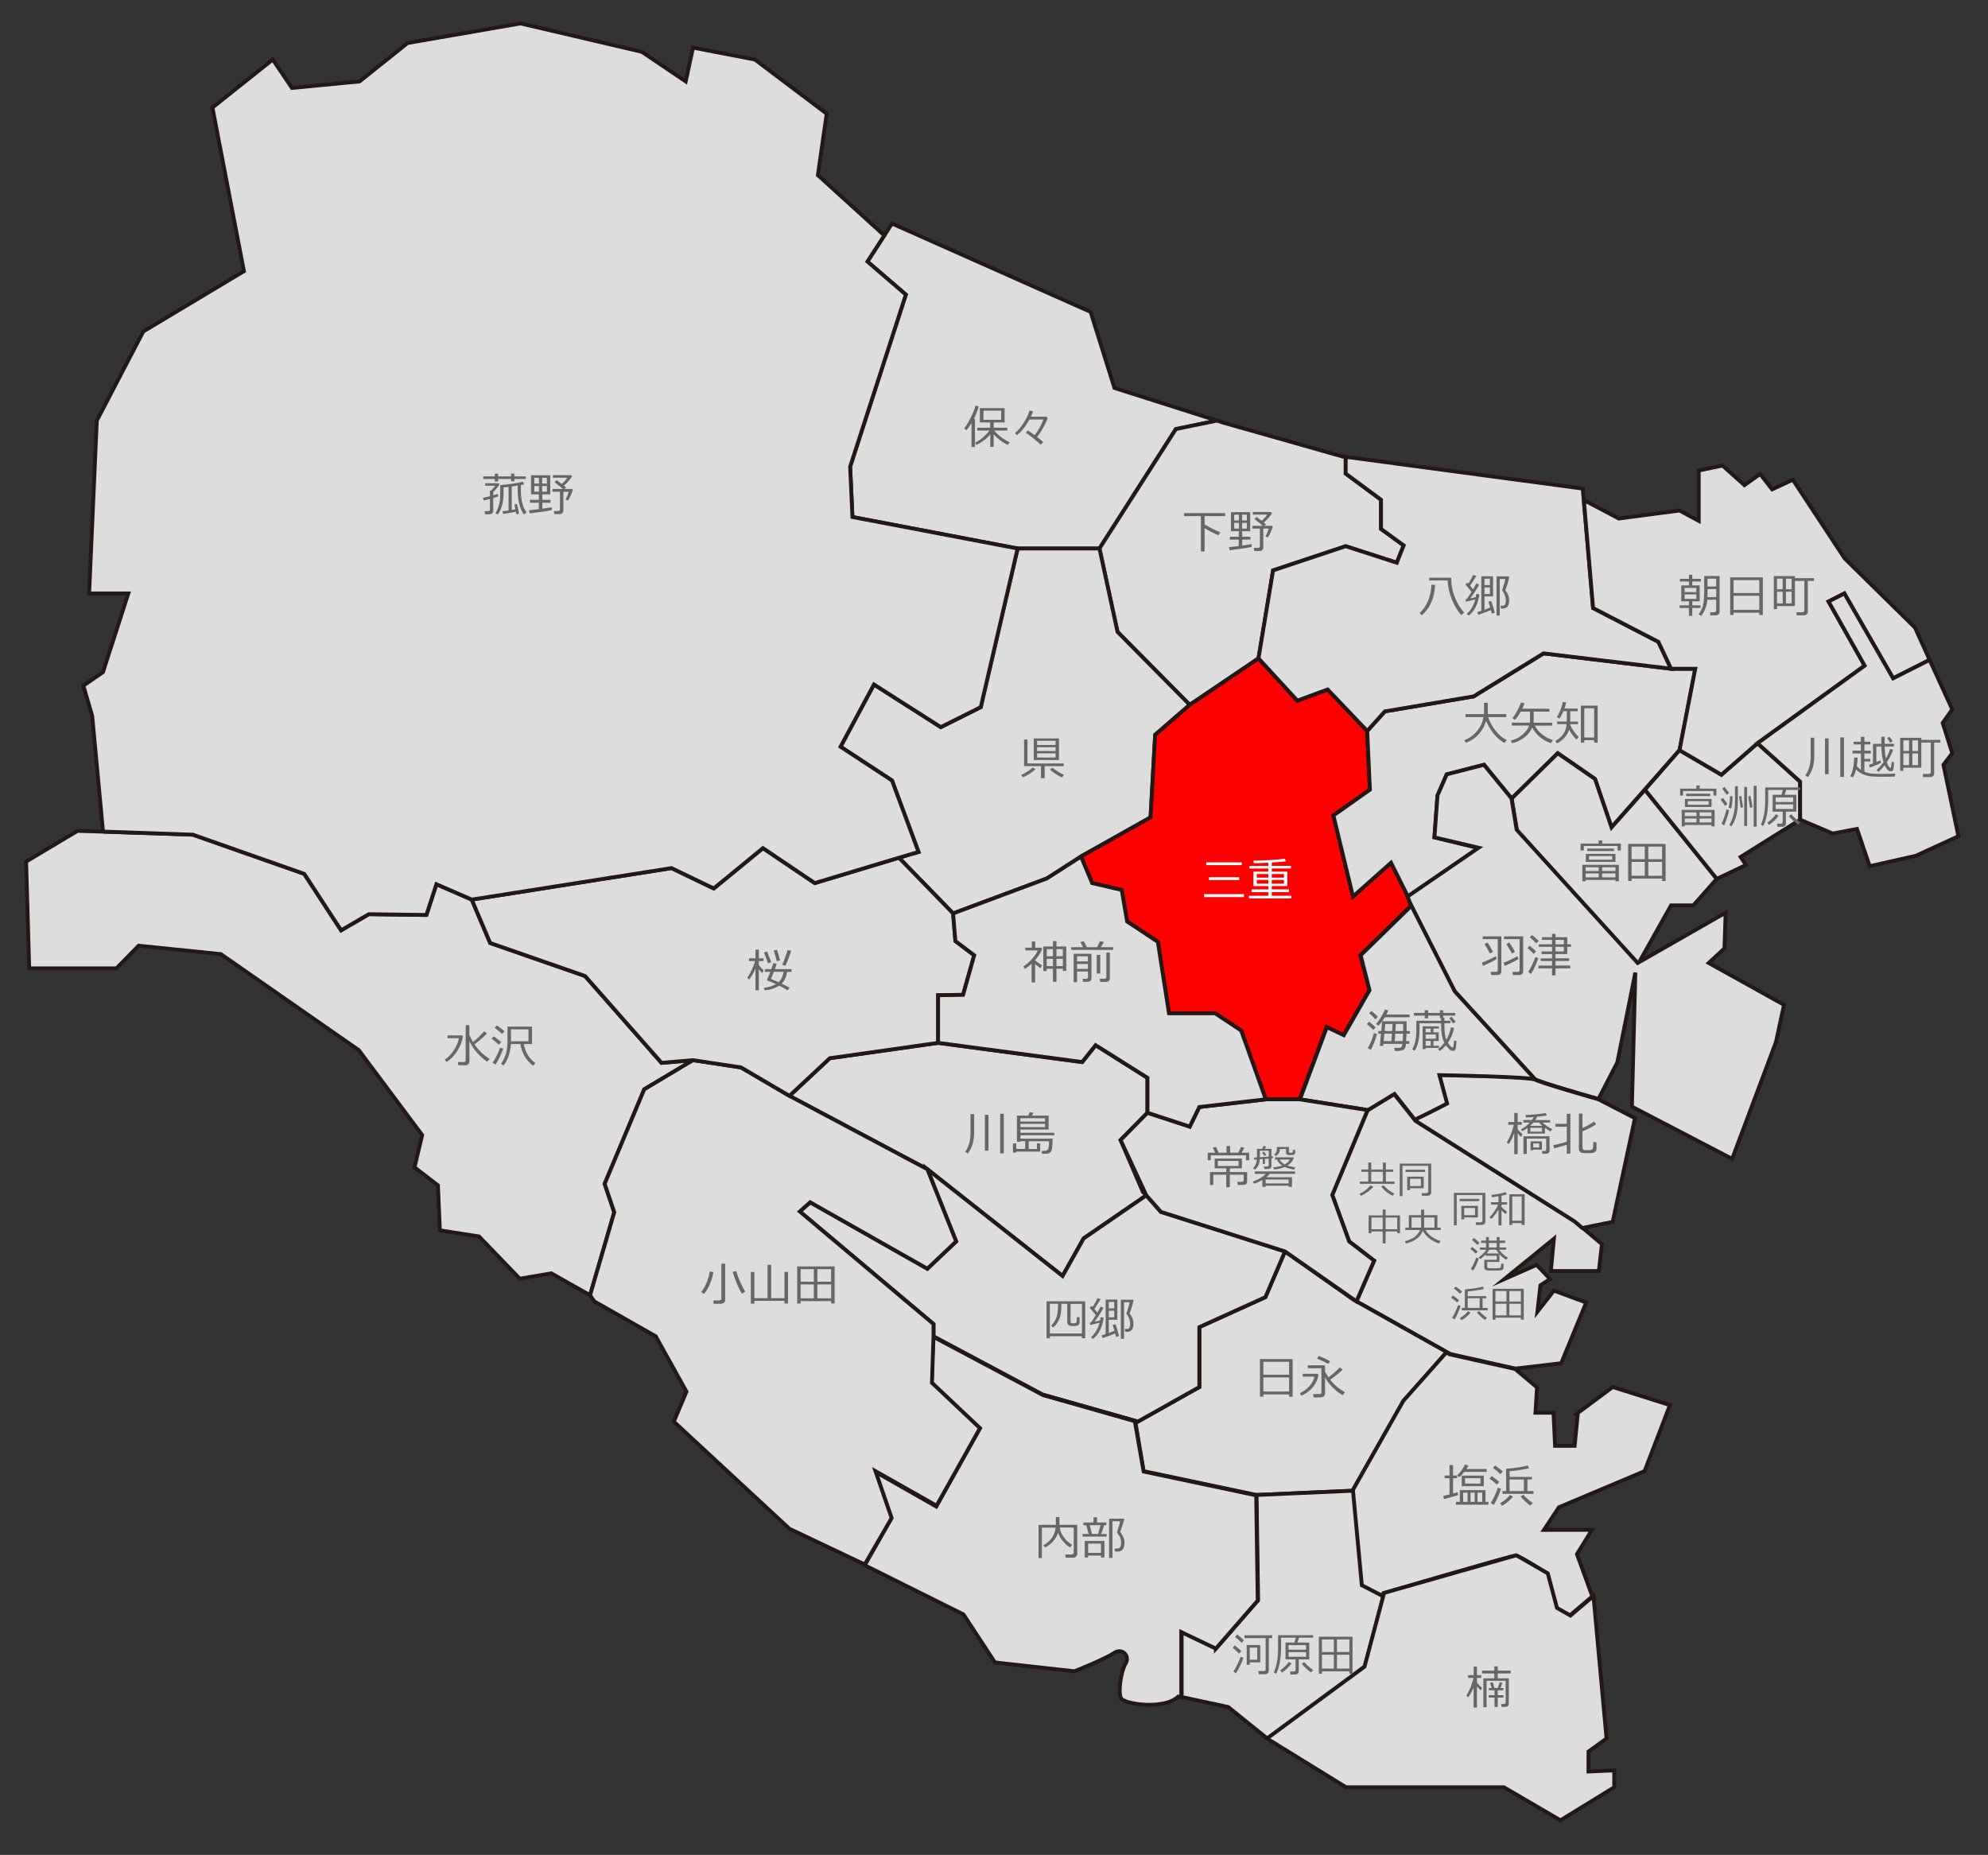 <?xml version="1.0" encoding="UTF-8"?>
<svg id="_レイヤー_1" xmlns="http://www.w3.org/2000/svg" viewBox="0 0 517.5 482.9">
  <rect x="0" y="0" width="517.5" height="482.9" fill="#333333" stroke="none"/>
  <polygon points="306.1 111.7 316.8 109.5 290.1 101 283.9 81.2 232.2 58.2 225.8 68.1 235.8 76.7 221.3 121.5 221.9 134.6 264.9 142.8 286.2 142.8 306.1 111.7" style="fill: #ddd; stroke: #231815; stroke-miterlimit: 10;"/>
  <polygon points="309.7 183.5 327.6 171.4 331.4 148.5 350.3 142.2 363.6 146.5 365.4 142 359.5 137.7 359.5 130.1 350.3 123.3 350.3 118.9 349.3 118.8 318.3 110 316.8 109.5 306.1 111.7 286.2 142.8 290.9 164.5 309.7 183.5" style="fill: #ddd; stroke: #231815; stroke-miterlimit: 10;"/>
  <polygon points="272.5 228.7 281.7 222.8 299.5 212.8 300.7 191.3 309.7 183.5 290.9 164.5 286.2 142.8 264.9 142.8 255.3 184.1 244.9 189.3 227.5 178.2 218.8 194.4 232.2 203.2 239.1 221.8 234 223.3 248.1 237.8 272.5 228.7" style="fill: #ddd; stroke: #231815; stroke-miterlimit: 10;"/>
  <polygon points="292 231.7 293.4 239.9 301.4 245.2 304.3 263.8 316.3 263.8 323.1 268.3 329.5 286.2 338.3 286.2 345.3 267.5 349.7 269.5 356.5 257.8 354.1 248.7 367.3 235.8 366.5 233.4 362.1 224.6 352.2 233.4 347.1 212.3 356.6 205.6 355.9 190.3 345.6 179.5 337.7 182.4 327.6 171.4 309.7 183.5 300.7 191.3 299.5 212.8 281.7 222.8 281.4 223 284.3 229.9 292 231.7" style="fill: red; stroke: #231815; stroke-miterlimit: 10;"/>
  <polygon points="362.9 284.8 356 289 346.8 311.1 351.2 323.2 357.7 328.2 353.1 338.8 377.5 352.5 394.5 356.3 406.4 354.9 412.9 339.1 404.5 336 400.2 341.5 401 334.6 403.5 333 400 329.3 391.6 333 404.5 322.5 403.7 330.9 416.2 330.9 417 323.9 410 318 368.5 291.8 362.9 284.8" style="fill: #ddd; stroke: #231815; stroke-miterlimit: 10;"/>
  <polygon points="312.2 345.5 312.2 361.1 296.2 370.1 295.5 369.9 297.7 383 327.1 389.2 352.1 388.1 365.4 364.7 376.6 352 353.1 338.8 352.4 338.4 334.5 325.8 334.5 325.8 329.4 337.7 312.2 345.5" style="fill: #ddd; stroke: #231815; stroke-miterlimit: 10;"/>
  <polygon points="205.5 285.3 241.4 304.4 276.6 332.2 282.1 322.4 298.4 311.2 297.5 310.3 291.7 296.8 298.7 289.7 298.7 280.6 285.2 272.1 281.7 276.5 244.2 271.5 216 275.5 205.5 285.3" style="fill: #ddd; stroke: #231815; stroke-miterlimit: 10;"/>
  <polygon points="276.6 332.2 241.4 304.4 248.9 323.2 241.4 330.3 210.9 313 208.2 315.4 243 344.7 243 347.1 243 347.9 271.5 363.1 295.5 369.9 296.2 370.1 312.2 361.1 312.2 345.5 329.4 337.7 334.5 325.8 302.2 315.5 298.4 311.2 282.1 322.4 276.6 332.2" style="fill: #ddd; stroke: #231815; stroke-miterlimit: 10;"/>
  <polygon points="295.5 369.9 295.5 369.9 296.2 370.1 295.5 369.9" style="fill: #ffedb5; stroke: #231815; stroke-miterlimit: 10;"/>
  <path d="M410.7,368.2l-.8,8.2h-5.1l-.4-8.6h-4.7l.4-6.6-5.7-4.8-17-3.8-.9-.5-11.2,12.6-13.3,23.5,2.3,24.6,5.6,2.9.2-.9s33.2-9.8,34.4-9.8,8.2,4.7,8.2,4.7l2.3,9,3.5,2,6-5.1-4-11,3.9-6.3h-12.5l3.9-5.9,22.3-9.4,6.6-17.2-14.9-4.7-9.4,7,.3.1Z" style="fill: #ddd; stroke: #231815; stroke-miterlimit: 10;"/>
  <path d="M352.1,388.1l-25,1.1.4,27.4-10.9,12.5-9-4.3v17l12.1,2.6,10.2,8.2c1.6.4,25.4-18.8,25.4-18.8l4.8-18.2-5.6-2.9-2.3-24.6h-.1Z" style="fill: #ddd; stroke: #231815; stroke-miterlimit: 10;"/>
  <path d="M316.5,429.2l10.9-12.5-.4-27.4-29.3-6.2-2.3-13.1-23.9-6.8-28.6-15.2-.4,12.1,12.5,11.9-11.3,20.2-15.8-9,4.1,12.1-6.9,12.2,25.7,12.8,8.2,12.5,20.7,2.3s7.8-3.1,10.2-4.7c2.3-1.6,4.3.8,3.1,2.7-1.2,2-2,7.4-1.2,9s11.3,3.1,14.9-.4l.8.2v-17l9,4.3h0Z" style="fill: #ddd; stroke: #231815; stroke-miterlimit: 10;"/>
  <polygon points="271.5 363.1 295.5 369.9 295.5 369.9 271.5 363.1" style="fill: #ffedb5; stroke: #231815; stroke-miterlimit: 10;"/>
  <polygon points="157.4 308.2 167.7 283.6 180.4 276 172.2 276.7 152.3 254.1 127.6 245.5 122.8 234.2 113.6 230.2 111 238.2 96 238 88.8 242.2 79.2 227.5 50.2 217.3 20.2 216.3 6.8 224.3 7.6 252.1 30.3 252.1 36.1 246.2 57.5 248.4 93.4 273.4 109.9 295.5 107.9 303.9 114 308.6 114.5 320.3 124.7 321.9 135.3 332.9 143.5 331.5 153.6 337.2 159.9 315.6 157.4 308.2" style="fill: #ddd; stroke: #231815; stroke-miterlimit: 10;"/>
  <path d="M374.6,279.8l2,7.4s-4.8,2.4-8.4,4.2l.3.4,41.4,26.2,2,1.7,7.9-1.6,5.8-27-9.5-4.9s-15.7-4.5-16.6-5.2c-1-.8-25-1.2-25-1.2h.1Z" style="fill: #ddd; stroke: #231815; stroke-miterlimit: 10;"/>
  <polygon points="373.4 218 374.2 207.1 376.6 201.6 386.3 199.1 393.5 207.9 405.5 196.1 415.2 202.8 419.5 215.4 437.2 195.3 441.3 174.1 435 174.1 401.8 170.1 383.6 181.3 360.5 185.2 355.9 190.3 356.6 205.6 347.1 212.3 352.2 233.4 362.1 224.6 366.5 233.4 384.9 220.8 373.4 218" style="fill: #ddd; stroke: #231815; stroke-miterlimit: 10;"/>
  <polygon points="383.6 181.3 401.8 170.1 435 174.1 431.7 167.1 414.7 158.3 412 127.2 349.3 118.8 350.3 118.9 350.3 123.3 359.5 130.1 359.5 137.7 365.4 142 363.6 146.5 350.3 142.2 331.4 148.5 327.6 171.4 337.7 182.4 345.6 179.5 355.9 190.3 360.5 185.2 383.6 181.3" style="fill: #ddd; stroke: #231815; stroke-miterlimit: 10;"/>
  <polygon points="419.5 215.4 415.2 202.8 405.5 196.1 393.5 207.9 394.9 216.3 426.4 251 435 235.7 440.8 235.7 446.9 228.8 428.2 205.6 419.5 215.4" style="fill: #ddd; stroke: #231815; stroke-miterlimit: 10;"/>
  <polygon points="468.6 203.5 457.5 193.5 448.1 201.7 437.2 195.3 428.2 205.6 446.9 228.8 454.5 225.2 453.1 223.1 468.6 213.4 468.6 203.5" style="fill: #ddd; stroke: #231815; stroke-miterlimit: 10;"/>
  <path d="M393.5,207.9l-7.2-8.8-9.7,2.5-2.4,5.5-.8,10.9,11.5,2.7-18.5,12.7.9,2.3,11.3,22.3,20.9,22.9c1,.8,16.6,5.2,16.6,5.2l4.9-9.5,4.7-23.4-.9,34.9,26.1,13.6,11.4-30.4,2.1-9.7-19.6-10.9,4.1-3.8.3-9.3-22.9,13.1-31.5-34.7-1.4-8.5.1.4Z" style="fill: #ddd; stroke: #231815; stroke-miterlimit: 10;"/>
  <path d="M399.6,281l-20.9-22.9-11.3-22.3-13.2,12.9,2.3,9.1-6.7,11.7-4.4-2.1-7,18.8,17.7,2.8,6.9-4.2,5.3,6.7c3.6-1.7,8.4-4.2,8.4-4.2l-2-7.4s24,.4,25,1.2l-.1-.1Z" style="fill: #ddd; stroke: #231815; stroke-miterlimit: 10;"/>
  <polygon points="406.2 473.9 391.5 465.3 350.4 465.3 329.8 452.6 355.2 433.9 360.3 414.7 394.7 404.9 402.9 409.6 405.3 418.6 408.8 420.6 414.8 415.5 418.2 452.6 413.5 456 413.5 461.2 420.2 460.9 420.2 465.3 406.2 473.9" style="fill: #ddd; stroke: #231815; stroke-miterlimit: 10;"/>
  <polygon points="255.1 371.8 242.6 360 243 347.9 243 347.1 243 344.7 208.2 315.4 210.9 313 241.4 330.3 248.9 323.2 241.4 304.4 205.5 285.3 192.9 277.9 180.4 276 167.7 283.6 157.4 308.2 159.9 315.6 153.6 337.2 154.7 338.8 170.7 347.9 178.7 362.3 175.4 370.1 205.5 398 225.1 407.3 232.1 395.2 227.9 383 243.8 392 255.1 371.8" style="fill: #ddd; stroke: #231815; stroke-miterlimit: 10;"/>
  <polygon points="205.5 285.3 216 275.5 244.2 271.5 244.2 259.1 250.7 259 253.6 248.7 248.7 245 248.1 237.8 234 223.3 212.1 229.9 198.6 220.8 185.8 231.3 174.8 226 122.8 234.2 127.6 245.5 152.3 254.1 172.2 276.7 180.4 276 192.9 277.9 205.5 285.3" style="fill: #ddd; stroke: #231815; stroke-miterlimit: 10;"/>
  <polygon points="476 156.6 480.1 154.5 492.8 176.6 502.3 171.8 498.5 163.4 480.2 145.4 466.7 124.9 461.3 127.4 458.2 123.4 454.1 126.3 448.4 121.2 442.2 122.5 442.2 135.6 437.2 132.9 421.4 135 412.3 130.2 414.7 158.3 431.7 167.1 435 174.1 441.3 174.1 437.2 195.3 448.1 201.7 457.5 193.5 485.4 173.3 476 156.6" style="fill: #ddd; stroke: #231815; stroke-miterlimit: 10;"/>
  <polygon points="505.9 199.1 508.2 196.1 505.7 188.2 508.2 184.7 502.3 171.8 492.8 176.6 480.1 154.5 476 156.6 485.4 173.3 457.5 193.5 468.6 203.5 468.6 213.4 477.1 217 483.4 215.8 486.7 225.5 498.7 222.8 509.8 217.7 505.9 199.1" style="fill: #ddd; stroke: #231815; stroke-miterlimit: 10;"/>
  <polygon points="353.1 338.8 334.5 325.8 302.2 315.5 298.4 311.2 291.7 296.8 298.7 289.7 309.7 293.3 312.2 288.2 329.5 286.2 338.3 286.2 356 289 346.8 311.1 351.2 323.2 357.7 328.2 353.1 338.8" style="fill: #ddd; stroke: #231815; stroke-miterlimit: 10;"/>
  <polygon points="79.2 227.5 88.8 242.2 96 238 111 238.2 113.6 230.2 122.8 234.2 174.8 226 185.8 231.3 198.6 220.8 212.1 229.9 234 223.3 239.1 221.8 232.2 203.2 218.8 194.4 227.5 178.2 244.9 189.3 255.3 184.1 264.9 142.8 221.9 134.6 221.3 121.5 235.8 76.7 225.8 68.1 230.2 61.3 212.9 45.6 215.2 29.6 196.5 15.5 180.4 12.4 178.5 21.2 167.1 13.5 135.5 6.1 106.1 11.2 93.6 21.2 76 22.9 71 15.5 55.3 28 63.5 70.6 37.3 86.3 25.2 109.5 23.2 154.5 33.4 154.5 26.8 175 21.7 178.5 24 186.4 26.8 216.3 27.1 216.5 50.2 217.3 79.2 227.5" style="fill: #ddd; stroke: #231815; stroke-miterlimit: 10;"/>
  <polygon points="281.7 276.5 244.2 271.5 244.2 259.1 250.7 259 253.6 248.7 248.7 245 248.1 237.8 272.5 228.7 281.4 223 284.3 229.9 292 231.7 293.4 239.9 301.4 245.2 304.3 263.8 316.3 263.8 323.1 268.3 329.5 286.2 312.2 288.2 309.7 293.3 298.7 289.7 298.7 280.6 285.2 272.1 281.7 276.5" style="fill: #ddd; stroke: #231815; stroke-miterlimit: 10;"/>
  <g style="isolation: isolate;">
    <g style="isolation: isolate;">
      <path d="M252.89,116.36v-6.2c-.4.67-.85,1.29-1.34,1.85l-.57-.46c.57-.73,1.14-1.68,1.73-2.85s.99-2.2,1.19-3.08l.88.16c-.23.95-.66,2.04-1.28,3.27h.29v7.32h-.9ZM254.2,115.86l-.38-.61c.78-.4,1.51-.89,2.19-1.49s1.2-1.15,1.54-1.68h-3.16v-.73h3.36v-1.38h-2.68v-3.73h6.44v3.73h-2.83v1.38h3.54v.73h-3.4c.32.47.87,1.01,1.65,1.62s1.57,1.09,2.36,1.44l-.49.7c-.65-.3-1.32-.71-2.01-1.24s-1.25-1.05-1.67-1.57v3.32h-.88v-3.28c-.86,1.09-2.06,2.02-3.59,2.78ZM260.61,106.91h-4.6v2.38h4.6v-2.38Z" style="fill: #666;"/>
      <path d="M271.57,115.1l-.67.69c-.42-.44-1.09-1.03-2.01-1.75-.8-.63-1.42-1.1-1.88-1.39l.56-.59c.37.22.96.63,1.75,1.22.45-.53.91-1.21,1.37-2.04.45-.82.74-1.49.88-2.03h-3.58c-1.05,1.86-2.14,3.21-3.28,4.07l-.49-.54c.97-.81,1.84-1.88,2.61-3.21.55-.95.93-1.82,1.15-2.62l.91.13c-.11.49-.29.97-.52,1.44h4.04l.3.32c-.16.57-.5,1.36-1.04,2.35-.59,1.1-1.17,1.97-1.73,2.6.81.62,1.35,1.07,1.63,1.35Z" style="fill: #666;"/>
    </g>
  </g>
  <g style="isolation: isolate;">
    <g style="isolation: isolate;">
      <path d="M312.61,143.58v-9.22h-4.38v-.77h10.7v.77h-5.36v2.18c.57.35,1.28.73,2.13,1.15s1.51.71,1.96.87l-.47.79c-1.07-.43-2.27-1.04-3.62-1.85v6.08h-.96Z" style="fill: #666;"/>
      <path d="M322.47,142.15v-1.67h-2.33v-.74h2.33v-1.44h-2.04v-4.97h5.01v4.97h-2.07v1.44h2.14v.74h-2.14v1.55c1.18-.16,1.99-.28,2.46-.37v.73c-1.05.25-2.97.53-5.74.86l-.19-.8c.42-.03,1.28-.13,2.57-.3ZM321.28,135.5h1.22v-1.51h-1.22v1.51ZM322.5,136.13h-1.22v1.48h1.22v-1.48ZM323.33,135.5h1.24v-1.51h-1.24v1.51ZM324.57,136.13h-1.24v1.48h1.24v-1.48ZM327.87,143.45h-1.37l-.12-.82h1.12c.32,0,.47-.14.47-.42v-4.59h-1.97v-.72h2.74c-.38-.34-1.11-.94-2.19-1.79l.57-.5c.27.19.7.52,1.3.98.74-.65,1.21-1.19,1.43-1.62h-3.73v-.67h4.69l.3.32c-.19.33-.49.73-.91,1.21s-.82.88-1.22,1.21c.27.23.46.39.57.5l-.49.36h2.06l.21.19c-.42,1.29-.86,2.23-1.3,2.83l-.63-.28c.31-.5.6-1.17.87-2.02h-1.42v4.91c0,.27-.09.48-.28.66s-.43.26-.73.26Z" style="fill: #666;"/>
    </g>
  </g>
  <g style="isolation: isolate;">
    <g style="isolation: isolate;">
      <path d="M370.1,160.16l-.56-.57c.93-.82,1.67-1.89,2.21-3.2s.83-2.7.88-4.17l.96.05c-.2,3.49-1.36,6.12-3.47,7.89ZM380.38,160.13c-.96-1.04-1.77-2.39-2.44-4.07s-1.04-3.32-1.1-4.95h-4.8v-.71h5.73v.11c0,1.07.11,2.09.32,3.04s.6,1.99,1.16,3.11,1.19,2.06,1.9,2.82l-.77.65Z" style="fill: #666;"/>
      <path d="M382.31,160.29l-.49-.49c1.05-.91,1.79-2.16,2.21-3.74-.15.04-.95.24-2.41.59l-.15-.64.35-.05c.31-.43.72-1.05,1.24-1.89l-1.6-1.91.54-.49c.09.09.17.18.24.26.52-.8.94-1.55,1.25-2.26l.8.26c-.67,1.14-1.21,1.98-1.61,2.53l.77.97c.39-.66.68-1.18.86-1.57l.73.33c-.55,1.05-1.32,2.25-2.3,3.6.56-.11,1.03-.23,1.42-.34.05-.26.09-.53.11-.81l.84.09c-.38,2.59-1.31,4.44-2.81,5.55ZM384.84,160.06l-.28-.7c.22-.06.57-.17,1.05-.33v-9h3.05v5.25h-2.23v3.46c.59-.21,1.08-.4,1.48-.57-.19-.69-.34-1.2-.46-1.51l.72-.22c.11.26.28.77.5,1.52s.37,1.28.43,1.58l-.77.22-.24-.93c-.49.23-1.09.47-1.8.72l-1.44.5ZM387.85,150.66h-1.42v1.66h1.42v-1.66ZM386.43,152.93v1.73h1.42v-1.73h-1.42ZM391.83,153.6c.12.15.28.4.49.75s.35.69.42,1.02.11.63.11.91v.02c0,.3-.03.57-.08.81s-.13.45-.23.63-.22.32-.38.42-.31.18-.47.22-.42.05-.76.05h-.22l-.13-.75c.27,0,.52-.01.74-.02s.39-.13.5-.35.17-.55.17-.99-.09-.88-.28-1.37-.4-.88-.64-1.18h0s0-.06-.02-.11-.02-.09-.02-.1c.12-.3.29-.8.5-1.51s.31-1.15.31-1.31h-1.44v9.52h-.83v-10.2h3.12l.18.23c-.43,1.77-.78,2.87-1.04,3.3Z" style="fill: #666;"/>
    </g>
  </g>
  <g style="isolation: isolate;">
    <g style="isolation: isolate;">
      <path d="M392.2,192.68l-.6.74c-1.09-.62-2.05-1.46-2.87-2.53s-1.45-2.13-1.87-3.21c-.38,1.29-1.02,2.43-1.91,3.44s-2.03,1.75-3.41,2.26l-.34-.69c1.28-.46,2.38-1.26,3.31-2.41s1.47-2.34,1.63-3.6h-4.65v-.77h4.82v-2.95h.98v2.95h4.82v.77h-4.72c.32,1.1.93,2.23,1.82,3.4s1.89,2.03,2.99,2.6Z" style="fill: #666;"/>
      <path d="M398.85,189.39c-.4.97-1.07,1.83-2.01,2.57s-2.01,1.25-3.23,1.54l-.3-.71c1.16-.28,2.18-.8,3.05-1.57s1.44-1.54,1.69-2.32h-4.5v-.76h4.73v-2.88h-2.4c-.59,1.02-1.1,1.73-1.51,2.16l-.69-.45c.43-.49.86-1.14,1.29-1.95s.75-1.52.94-2.14l.94.2c-.2.55-.39,1.03-.59,1.43h7.08v.76h-4.11v2.88h4.81v.76h-4.5c.45.89,1.1,1.67,1.96,2.34s1.77,1.15,2.74,1.44l-.5.77c-1.04-.32-1.99-.83-2.85-1.55s-1.55-1.55-2.06-2.52Z" style="fill: #666;"/>
      <path d="M408.73,188.52s0,.09,0,.17c.2.52.52,1.09.96,1.71s.87,1.11,1.28,1.45l-.6.7c-.75-.71-1.38-1.58-1.89-2.6-.54,1.58-1.61,2.78-3.22,3.59l-.38-.65c1.84-1.03,2.81-2.49,2.92-4.37h-2.47v-.67h2.54v-2.69h-.9c-.36.85-.7,1.48-1.03,1.9l-.67-.38c.38-.57.7-1.23.99-1.98s.47-1.4.55-1.95l.88.11c-.13.6-.28,1.14-.45,1.61h3.47v.7h-1.95v2.69h2.03v.67h-2.09ZM414.97,192.69h-2.56v.66h-.89v-9.64h4.37v9.64h-.91v-.66ZM412.41,192h2.56v-7.61h-2.56v7.61Z" style="fill: #666;"/>
    </g>
  </g>
  <g style="isolation: isolate;">
    <g style="isolation: isolate;">
      <path d="M421.08,221.42v-1.18h-8.8v1.18h-.84v-1.81h4.69v-.82h.97v.82h4.83v1.81h-.84ZM420.51,229.08h-7.73v.35h-.88v-4.28h9.51v4.28h-.89v-.35ZM416.17,225.8h-3.4v.96h3.4v-.96ZM412.77,228.41h3.4v-1.02h-3.4v1.02ZM412.82,224.39v-2.09h7.7v2.09h-7.7ZM413.17,221.56v-.64h6.96v.64h-6.96ZM419.68,222.87h-6.04v.94h6.04v-.94ZM420.51,226.75v-.96h-3.45v.96h3.45ZM417.06,228.41h3.45v-1.02h-3.45v1.02Z" style="fill: #666;"/>
      <path d="M432.66,228.73h-7.93v.63h-.9v-9.66h9.75v9.66h-.91v-.63ZM428.16,220.41h-3.44v3.27h3.44v-3.27ZM424.72,228h3.44v-3.61h-3.44v3.61ZM432.66,223.68v-3.27h-3.59v3.27h3.59ZM429.07,228h3.59v-3.61h-3.59v3.61Z" style="fill: #666;"/>
    </g>
  </g>
  <g style="isolation: isolate;">
    <g style="isolation: isolate;">
      <path d="M446.04,207.12v-1.18h-7.92v1.18h-.76v-1.81h4.22v-.82h.87v.82h4.35v1.81h-.76ZM445.53,214.78h-6.96v.35h-.8v-4.28h8.56v4.28h-.8v-.35ZM441.63,211.5h-3.06v.96h3.06v-.96ZM438.57,214.11h3.06v-1.02h-3.06v1.02ZM438.61,210.09v-2.09h6.93v2.09h-6.93ZM438.93,207.26v-.64h6.26v.64h-6.26ZM444.78,208.57h-5.43v.94h5.43v-.94ZM445.53,212.45v-.96h-3.11v.96h3.11ZM442.42,214.11h3.11v-1.02h-3.11v1.02Z" style="fill: #666;"/>
      <path d="M449.06,209.83c-.28-.46-.67-1.01-1.15-1.63l.58-.5c.56.7.95,1.24,1.17,1.6l-.6.53ZM448.82,214.92l-.69-.49c.23-.39.46-.97.72-1.72s.45-1.43.58-2.04l.69.27c-.11.5-.29,1.17-.56,2-.27.84-.51,1.49-.74,1.97ZM449.52,206.95c-.04-.05-.44-.59-1.2-1.6l.56-.52c.3.36.7.88,1.2,1.56l-.56.55ZM450.63,210.5l-.66-.22c.24-.97.36-1.98.37-3.02l.7.06c-.07,1.5-.2,2.56-.41,3.18ZM450.68,215.17l-.5-.5c.45-.66.81-1.53,1.07-2.59s.39-2.16.39-3.31v-4.07h.75v3.89c0,2.86-.57,5.05-1.71,6.57ZM453.12,210.29c-.09-.71-.23-1.7-.43-2.95l.58-.13c.06.28.22,1.26.47,2.94l-.62.15ZM454.04,215.02v-10.15h.75v10.15h-.75ZM455.56,210.3c-.11-.71-.27-1.69-.48-2.93l.58-.17c.18.78.36,1.76.54,2.94l-.64.16ZM456.5,215.21v-10.63h.78v10.63h-.78Z" style="fill: #666;"/>
      <path d="M464.02,215.24h-1.32l-.1-.8h1.02c.28,0,.43-.13.43-.39v-2.74h-2.61v-4.39h2.32l.34-1.27h-3.82v2.46c0,1.64-.13,3.05-.39,4.25s-.56,2.09-.91,2.69l-.59-.37c.35-.72.62-1.63.82-2.72.19-1.09.29-2.24.29-3.44v-3.52h9.12v.65h-3.65l-.45,1.27h3.09v4.39h-2.72v3.05c0,.27-.08.48-.25.64-.17.16-.37.24-.61.24ZM460.5,214.76l-.44-.6c1.02-.74,1.76-1.47,2.23-2.19l.7.39c-.22.35-.58.77-1.08,1.25s-.97.86-1.41,1.15ZM462.23,208.79h4.55v-1.2h-4.55v1.2ZM466.78,209.42h-4.55v1.2h4.55v-1.2ZM468.1,214.71c-.3-.17-.71-.5-1.23-.98s-.92-.92-1.2-1.28l.63-.45c.33.4.74.8,1.21,1.2.47.4.85.69,1.13.85l-.53.66Z" style="fill: #666;"/>
    </g>
  </g>
  <g style="isolation: isolate;">
    <g style="isolation: isolate;">
      <path d="M439.65,160.34v-2.06h-2.43v-.69h2.43v-1.04h-2v-4.14h2.01v-1.03h-2.35v-.69h2.35v-1.05h.86v1.05h2.23v.69h-2.23v1.03h1.93v4.14h-1.93v1.04h2.18v.69h-2.18v2.06h-.87ZM438.52,154.15h3.05v-1.1h-3.05v1.1ZM441.57,154.75h-3.05v1.16h3.05v-1.16ZM446.74,156.13h-2.3c-.06.79-.23,1.55-.52,2.3s-.65,1.38-1.12,1.93l-.64-.45c.54-.68.92-1.42,1.14-2.25s.32-1.96.32-3.41v-4.29h4v9.36c0,.25-.1.46-.3.63s-.42.25-.66.25h-1.42l-.09-.8h1.1c.14,0,.26-.05.35-.14s.14-.21.14-.34v-2.8ZM444.48,155.46h2.27v-2.1h-2.26v.45c0,.97,0,1.52,0,1.65ZM444.48,152.68h2.26v-2.02h-2.26v2.02Z" style="fill: #666;"/>
      <path d="M457.97,159.52h-6.7v.59h-.89v-9.8h8.51v9.8h-.92v-.59ZM457.97,154.39v-3.36h-6.7v3.36h6.7ZM451.27,158.77h6.7v-3.67h-6.7v3.67Z" style="fill: #666;"/>
      <path d="M462.57,157.77v.82h-.83v-8.61h5.5v.54h4.97v.71h-1.62v8.08c0,.27-.1.49-.31.65s-.45.25-.74.25h-1.83l-.09-.82h1.53c.14,0,.27-.04.38-.13s.17-.19.17-.31v-7.72h-2.46v6.54h-4.66ZM464.05,153.41v-2.77h-1.48v2.77h1.48ZM464.05,157.09v-3.04h-1.48v3.04h1.48ZM464.91,150.65v2.77h1.47v-2.77h-1.47ZM464.91,154.05v3.04h1.47v-3.04h-1.47Z" style="fill: #666;"/>
    </g>
  </g>
  <g style="isolation: isolate;">
    <g style="isolation: isolate;">
      <path d="M470.62,202.31l-.67-.46c.93-1.27,1.39-2.9,1.39-4.9v-4.9h.94v4.76c0,2.27-.55,4.1-1.66,5.5ZM475.07,201.56v-9.33h.94v9.33h-.94ZM479.05,202.26v-10.29h.96v10.29h-.96Z" style="fill: #666;"/>
      <path d="M482.33,202.39l-.67-.3c.31-.56.55-1.29.73-2.19s.26-1.77.26-2.6v-.08l.91.02c-.01.72-.08,1.46-.22,2.22.32.37.69.69,1.08.96v-4.27h-2.2v-.71h2.19v-1.64h-1.9v-.7h1.9v-1.28h.92v1.28h1.54v.7h-1.54v1.64h1.68v.71h-1.68v1.42h1.55v.66h-1.55v2.67c.55.24,1.11.39,1.66.46s1.51.11,2.89.11c1.65,0,2.82-.03,3.5-.08l-.16.8c-.53.02-1.51.02-2.94.02-1.17,0-2.04,0-2.62-.03s-1.15-.1-1.71-.25-1.1-.36-1.58-.64-.89-.61-1.22-.97c-.21.86-.49,1.55-.83,2.07ZM486.72,199.86l-.2-.75c.34-.11.69-.23,1.04-.36v-5.09h2.17v-1.88h.87v1.32s0,.55,0,.55h2.41v.69h-2.4c.03,1.3.13,2.35.3,3.13.46-.79.83-1.63,1.1-2.51l.8.26c-.39,1.1-.94,2.17-1.64,3.22.14.45.3.8.47,1.07s.3.4.41.4c.1,0,.18-.11.22-.33s.1-.63.16-1.25l.64.13c-.05,1.1-.14,1.77-.26,2s-.32.35-.62.35c-.56,0-1.09-.53-1.58-1.59-.54.69-1.07,1.27-1.61,1.75l-.51-.48c.7-.67,1.3-1.36,1.81-2.07-.33-1.05-.52-2.4-.57-4.07h-1.29v4.05c.44-.18.79-.33,1.04-.46l.18.65c-.38.25-1.36.67-2.96,1.26ZM492.04,193.35c-.23-.37-.5-.77-.82-1.2l.64-.35c.18.23.46.62.84,1.17l-.66.38Z" style="fill: #666;"/>
      <path d="M495.47,199.87v.82h-.83v-8.61h5.5v.54h4.97v.71h-1.62v8.08c0,.27-.1.49-.31.65s-.45.25-.74.25h-1.83l-.09-.82h1.53c.14,0,.27-.04.38-.13s.17-.19.17-.31v-7.72h-2.46v6.54h-4.66ZM496.95,195.51v-2.77h-1.48v2.77h1.48ZM496.95,199.19v-3.04h-1.48v3.04h1.48ZM497.81,192.75v2.77h1.47v-2.77h-1.47ZM497.81,196.15v3.04h1.47v-3.04h-1.47Z" style="fill: #666;"/>
    </g>
  </g>
  <g style="isolation: isolate;">
    <g style="isolation: isolate;">
      <path d="M386.03,251.47l-.26-.87c.41-.14,1-.39,1.78-.75s1.38-.66,1.82-.91l.22.72c-.61.43-1.8,1.03-3.56,1.8ZM389.67,253.84h-1.53l-.11-.83h1.34c.34,0,.52-.13.52-.39v-8.12h-3.91v-.73h4.84v9.07c0,.67-.38,1-1.14,1ZM387.84,248.26c-.37-.78-.83-1.61-1.39-2.47l.76-.43c.51.75.99,1.57,1.42,2.44l-.79.46ZM391.7,251.47l-.26-.87c.41-.14,1-.38,1.76-.74s1.37-.66,1.84-.92l.22.72c-.64.44-1.83,1.04-3.56,1.8ZM395.36,253.84h-1.55l-.09-.83h1.33c.34,0,.52-.13.52-.39v-8.12h-4.07v-.73h5v9.07c0,.67-.38,1-1.14,1ZM393.57,248.26c-.27-.57-.76-1.39-1.46-2.47l.76-.43c.57.79,1.06,1.61,1.48,2.44l-.78.46Z" style="fill: #666;"/>
      <path d="M399.23,248.35c-.48-.53-1.02-1.04-1.62-1.54l.59-.59c.57.45,1.12.94,1.66,1.48l-.64.65ZM398.54,253.55l-.74-.54c.31-.43.65-1.04,1.02-1.81s.65-1.46.85-2.04l.77.28c-.18.6-.45,1.3-.82,2.12s-.73,1.48-1.08,1.99ZM399.89,245.58c-.48-.53-1.04-1.05-1.68-1.56l.61-.59c.79.64,1.36,1.15,1.72,1.52l-.65.64ZM400.48,252.13v-.75h3.54v-1.18h-2.94v-.7h2.94v-1.11h-2.74v-.69h2.74v-1.2h-3.46v-.66h3.46v-1.15h-2.65v-.69h2.65v-.87h.9v.87h3.06v1.83h.98v.66h-.98v1.88h-3.06v1.11h3.56v.7h-3.56v1.18h3.83v.75h-3.83v1.82h-.9v-1.82h-3.54ZM404.92,244.69v1.15h2.17v-1.15h-2.17ZM404.92,246.5v1.2h2.17v-1.2h-2.17Z" style="fill: #666;"/>
    </g>
  </g>
  <g style="isolation: isolate;">
    <g style="isolation: isolate;">
      <path d="M392.76,297.81l-.56-.4c.34-.46.7-1.15,1.06-2.06s.63-1.75.81-2.52h-1.44v-.72h1.55v-2.36h.88v2.36h1.07v.72h-1.07v1.14c.42.53.85.96,1.29,1.31l-.42.7c-.32-.3-.61-.62-.87-.96v5.46h-.88v-5.54c-.43,1.2-.9,2.16-1.42,2.87ZM397.61,293.66c-.41.3-.86.58-1.35.84l-.34-.5c.81-.38,1.58-.97,2.31-1.76h-1.69v-.64h2.21c.21-.29.37-.55.49-.79-.77.06-1.44.1-2.02.1l-.13-.63c.71-.02,1.64-.08,2.8-.19s1.97-.22,2.44-.34l.35.65c-.64.11-1.49.22-2.54.33-.14.31-.29.6-.47.87h3.87v.64h-1.99c.69.68,1.53,1.25,2.51,1.71l-.48.59c-.41-.22-.88-.53-1.41-.92v1.51h-4.54v-1.46ZM402.47,300.38h-.98l-.13-.73h.71c.28,0,.42-.12.42-.36v-2.85h-5.05v3.97h-.87v-4.59h6.8v3.77c0,.24-.09.43-.26.57s-.38.21-.63.21ZM399.15,292.24c-.25.29-.54.58-.85.86h3.19c-.36-.31-.64-.6-.85-.86h-1.49ZM401.39,293.62h-3.02v1h3.02v-1ZM399.11,299.29v.15h-.69v-2.3h2.96v2.15h-2.27ZM400.67,297.68h-1.55v1.05h1.55v-1.05Z" style="fill: #666;"/>
      <path d="M404.57,298.93l-.23-.81c.91-.15,2.08-.44,3.51-.88v-3.91h-2.95v-.74h2.95v-2.63h.94v10.37h-.94v-2.3c-.85.28-1.95.58-3.28.91ZM411.01,289.91h.93v3.79c1.15-.54,2.15-1.11,3-1.71l.57.69c-.79.57-1.98,1.18-3.57,1.84v4.31c0,.16.06.31.18.43s.46.18,1.01.18c.67,0,1.07-.04,1.22-.11s.24-.2.3-.36.09-.72.11-1.68l.83.12v1.72c0,.26-.09.48-.26.65s-.38.29-.63.35-.67.08-1.27.08c-.32,0-.72-.01-1.19-.04s-.79-.12-.97-.3-.27-.42-.27-.74v-9.22Z" style="fill: #666;"/>
    </g>
  </g>
  <g style="isolation: isolate;">
    <g style="isolation: isolate;">
      <path d="M357.5,268.15c-.32-.35-.88-.87-1.68-1.55l.57-.62c.64.52,1.21,1.01,1.69,1.49l-.59.67ZM356.82,273.35l-.78-.52c.57-.83,1.11-2.12,1.62-3.87l.77.23c-.15.65-.38,1.38-.69,2.18s-.62,1.46-.92,1.97ZM358.05,265.38c-.36-.43-.9-.96-1.63-1.59l.6-.6c.78.65,1.34,1.16,1.66,1.52l-.64.67ZM358.8,267.05l-.59-.48c.37-.38.8-.97,1.3-1.79s.83-1.46.98-1.95l.9.2c-.1.31-.27.67-.49,1.09h6.04v.71h-6.45c-.57.92-1.13,1.66-1.69,2.21ZM366.03,271.05h.84v.72h-.9v.1c-.03.31-.08.59-.17.82s-.21.43-.37.57-.58.26-1.29.35h-1.05l-.11-.81h1.29c.22,0,.4-.08.53-.23s.23-.42.28-.81h-4.96l-.05.52h-.88l.3-3.17h-.69v-.69h.76l.24-2.53h6.36v1.9c0,.14,0,.35,0,.63h.84v.69h-.86c-.02.5-.06,1.14-.12,1.93ZM360.19,271.05h2.02l.12-1.93h-1.96l-.18,1.93ZM362.5,266.57h-1.89l-.17,1.86h1.94l.12-1.86ZM363.08,271.05h2.07c.04-.47.06-1.12.09-1.93h-2.04l-.12,1.93ZM365.26,268.43v-.49c.02-.33.02-.79.01-1.37h-1.92l-.11,1.86h2.02Z" style="fill: #666;"/>
      <path d="M379.14,271.04c-.04,1.03-.12,1.71-.22,2.04s-.35.5-.73.5c-.16,0-.33-.04-.5-.11s-.38-.25-.65-.54-.49-.55-.65-.79c-.47.56-1.01,1.06-1.6,1.49l-.47-.47c.64-.5,1.2-1.07,1.66-1.69-.25-.46-.45-1.04-.6-1.75s-.24-1.81-.25-3.32h-5.61v1.97c0,1.09-.13,2.12-.39,3.09s-.56,1.67-.9,2.1l-.6-.38c.36-.61.62-1.35.8-2.22s.26-1.67.26-2.39v-2.82h6.45v-.65h-.33v-.7h-3.05v.7h-.9v-.7h-2.82v-.7h2.82v-.69h.9v.69h3.05v-.69h.88v.69h3.12v.7h-3.12v.58h.31v.77h1.53v.65h-1.54v.21c0,1.08.04,1.91.11,2.5s.2,1.12.4,1.6c.51-.87.92-1.96,1.22-3.28l.82.2c-.32,1.44-.87,2.73-1.63,3.87.52.78.91,1.17,1.17,1.17.13,0,.22-.07.26-.22s.09-.67.16-1.55l.66.13ZM374.58,272.81h-3.47v.31h-.77v-5.92h4.22v.57h-1.42v.98h1.38v2.25h-1.37v1.24h1.43v.57ZM372.43,268.75v-.98h-1.32v.98h1.32ZM373.76,270.43v-1.11h-2.65v1.11h2.65ZM372.43,272.23v-1.24h-1.32v1.24h1.32ZM378.91,266c-.2.17-.42.31-.66.43-.12-.2-.46-.65-1-1.36l.64-.38c.46.56.8,1,1.02,1.31Z" style="fill: #666;"/>
    </g>
  </g>
  <g style="isolation: isolate;">
    <g style="isolation: isolate;">
      <path d="M316.32,300.11l-.62-1.34.86-.16.68,1.49h2.04v-1.75h.94v1.75h2.1l.73-1.49.89.19-.76,1.3h1.99v1.96h-.82v-1.28h-9.16v1.28h-.8v-1.96h1.93ZM323.64,308.48h-1.42l-.13-.8h1.18c.31,0,.47-.13.47-.39v-1.47h-3.6v3.26h-.93v-3.26h-3.37v2.68h-.87v-3.37h4.24v-.97h-3.02v-2.54h7.1v2.54h-3.14v.97h4.5v2.52c0,.24-.09.44-.28.59s-.43.24-.72.24ZM322.42,302.24h-5.41v1.31h5.41v-1.31Z" style="fill: #666;"/>
      <path d="M328.61,307.17c-.77.46-1.49.79-2.15,1l-.32-.59c.61-.18,1.23-.45,1.87-.82s1.13-.76,1.48-1.16h-2.81v-.64h10.45v.64h-6.61c-.23.3-.53.59-.89.88h6.69v2.5h-.88v-.3h-5.98v.3h-.86v-1.8ZM328.72,303.01v-1.27l-.79.06c-.07,1.19-.48,2.09-1.24,2.72l-.49-.4c.59-.6.91-1.35.97-2.25l-.69.06-.08-.56.8-.05v-2.23h1.38l.26-.73.74.1-.32.63h1.72v1.97l.38-.02v.49c-.07,0-.2.02-.38.04v2.11c0,.16-.08.31-.25.45s-.37.21-.62.21h-1l-.11-.63h.81c.29,0,.43-.12.43-.36v-1.72l-.96.08v1.31h-.59ZM330.26,301.12v-1.53h-2.31v1.68l2.31-.15ZM329.11,300.94l-.55-.9.5-.22.57.88-.53.23ZM329.46,308.1h5.98v-1.02h-5.98v1.02ZM334.47,303.81c-.77.32-1.71.53-2.84.64l-.17-.54c.98-.1,1.76-.26,2.32-.46-.68-.43-1.15-.96-1.4-1.58h-.49v-.57h4.69l.19.12c-.19.77-.73,1.44-1.63,2.03.51.18,1.19.32,2.06.45l-.32.6c-.92-.15-1.72-.38-2.4-.69ZM334.79,299.13h-1.65v.18c0,.73-.36,1.28-1.07,1.65l-.38-.4c.46-.34.7-.78.7-1.32v-.63h3.13v1.2c0,.21.11.32.34.32h.28c.25,0,.38-.11.4-.32.02-.06.02-.23.02-.49l.59.08v.78c0,.12-.07.24-.21.36s-.47.18-1,.18c-.27,0-.47,0-.62-.03s-.28-.08-.39-.2-.16-.23-.16-.37v-.98ZM334.44,303.15c.61-.33,1.05-.75,1.31-1.28h-2.65c.24.49.69.91,1.34,1.28Z" style="fill: #666;"/>
    </g>
  </g>
  <g style="isolation: isolate;">
    <g style="isolation: isolate;">
      <path d="M313.44,233.55v-.77h10.38v.77h-10.38ZM314,225.23v-.72h9.26v.72h-9.26ZM314.72,229.11v-.74h7.86v.74h-7.86Z" style="fill: #fff;"/>
      <path d="M325.11,233.91v-.7h5.05v-.94h-4.35v-.72h4.35v-.86h-3.88v-3.77h3.88v-.81h-4.93v-.67h4.93v-.84c-1.55.07-2.81.12-3.78.12l-.11-.66c1.21,0,2.64-.05,4.29-.14s2.93-.22,3.85-.36l.37.67c-.65.11-1.89.21-3.72.32v.88h5v.67h-5v.81h4.05v3.77h-4.05v.86h4.49v.72h-4.49v.94h5.1v.7h-11.05ZM330.16,227.55h-3.01v.94h3.01v-.94ZM330.16,229.08h-3.01v.98h3.01v-.98ZM334.22,227.55h-3.16v.94h3.16v-.94ZM334.22,229.08h-3.16v.98h3.16v-.98Z" style="fill: #fff;"/>
    </g>
  </g>
  <g style="isolation: isolate;">
    <g style="isolation: isolate;">
      <path d="M266.31,202.37l-.48-.59c.51-.23,1.07-.55,1.68-.96s1.04-.74,1.27-1l.78.4c-.37.38-.86.77-1.49,1.19s-1.21.73-1.76.95ZM270.99,202.58v-3.13h-4.41v-6.93h.88v6.24h9.44v.69h-4.96v3.13h-.95ZM269.1,197.86v-5.61h6.56v5.61h-6.56ZM269.97,193.94h4.81v-1.08h-4.81v1.08ZM269.97,195.52h4.81v-.98h-4.81v.98ZM274.78,196.12h-4.81v1.1h4.81v-1.1ZM276.42,202.41c-.39-.16-.93-.46-1.61-.91s-1.19-.83-1.53-1.15l.67-.48c.32.27.8.61,1.44,1s1.18.68,1.6.85l-.59.69Z" style="fill: #666;"/>
    </g>
  </g>
  <g style="isolation: isolate;">
    <g style="isolation: isolate;">
      <path d="M195,255.01l-.49-.45c.4-.54.81-1.24,1.21-2.11s.68-1.62.81-2.24h-1.56v-.72h1.69v-2.26h.87v2.26h1.25v.72h-1.25v1.01c.24.38.66.86,1.25,1.43l-.39.7c-.28-.3-.57-.64-.86-1.02v5.5h-.87v-5.68c-.45,1.07-1.01,2.02-1.66,2.87ZM199.93,250.8c-.37-1.06-.72-2-1.07-2.81l.82-.3c.12.26.47,1.2,1.07,2.8l-.82.32ZM203.47,256.08c.87.42,1.56.78,2.09,1.06l-.53.67c-.56-.35-1.29-.75-2.21-1.21-1.03.68-2.29,1.09-3.77,1.24l-.19-.67c1.21-.14,2.25-.46,3.13-.97-.81-.38-1.53-.68-2.17-.9-.09-.02-.14-.09-.14-.21,0-.04,0-.08.03-.12.22-.45.49-1.1.81-1.96h-1.41v-.71h1.67c.24-.67.4-1.19.5-1.55l.91.15c-.11.38-.27.84-.47,1.41h4.34v.71h-1.16c-.21,1.31-.69,2.34-1.42,3.08ZM202.68,255.7c.68-.61,1.11-1.51,1.3-2.7h-2.53c-.34.89-.59,1.5-.77,1.83.77.32,1.44.61,2,.87ZM202.18,250.23c-.15-.79-.41-1.71-.78-2.77l.86-.21c.09.23.35,1.15.8,2.78l-.87.19ZM204.44,251.43l-.8-.27c.18-.36.42-.99.74-1.88s.53-1.54.64-1.94l.94.17c-.12.45-.37,1.14-.72,2.05s-.62,1.54-.81,1.87Z" style="fill: #666;"/>
    </g>
  </g>
  <g style="isolation: isolate;">
    <g style="isolation: isolate;">
      <path d="M116.22,276.48l-.44-.59c.52-.34,1.06-.83,1.62-1.48s1.03-1.37,1.42-2.18.59-1.45.62-1.94h-2.94v-.73h3.79l.21.26c-.18,1.26-.66,2.52-1.46,3.79s-1.73,2.22-2.82,2.88ZM121.01,277.33h-1.7l-.13-.83h1.48c.38,0,.56-.16.56-.49v-9.13h.96v2.48c.23.61.54,1.24.94,1.9,1.07-.84,2.04-1.76,2.91-2.76l.74.55c-.36.39-.88.89-1.56,1.47s-1.25,1.04-1.69,1.36c.53.78,1.15,1.51,1.87,2.19s1.41,1.21,2.09,1.62l-.67.72c-.98-.67-1.88-1.49-2.7-2.44s-1.46-1.92-1.92-2.89v5.36c0,.27-.11.49-.33.66s-.5.25-.84.25Z" style="fill: #666;"/>
      <path d="M130.47,271.29l-.62.69c-.43-.43-1.06-.96-1.89-1.57l.58-.61c.62.43,1.26.93,1.92,1.49ZM130.99,273.03c-.18.57-.48,1.27-.88,2.11s-.78,1.51-1.11,2l-.75-.49c.3-.39.65-1.01,1.06-1.85s.7-1.52.88-2.04l.8.26ZM131.33,268.47l-.62.7c-.57-.52-1.22-1.05-1.95-1.62l.59-.6c.69.46,1.35.97,1.97,1.52ZM139.38,276.74l-.6.7c-1.78-1.3-2.89-3.17-3.33-5.63h-2.47c-.02.83-.19,1.78-.5,2.84s-.79,1.98-1.43,2.75l-.63-.5c.41-.5.79-1.24,1.15-2.21s.53-2.1.53-3.41v-4.01h6.39v4.55h-2.15c.42,2.16,1.43,3.8,3.04,4.93ZM137.57,271.09v-3.11h-4.56v3.11h4.56Z" style="fill: #666;"/>
    </g>
  </g>
  <g style="isolation: isolate;">
    <g style="isolation: isolate;">
      <path d="M251.92,300.31l-.67-.46c.93-1.27,1.39-2.9,1.39-4.9v-4.9h.94v4.76c0,2.27-.55,4.1-1.66,5.5ZM256.37,299.56v-9.33h.94v9.33h-.94ZM260.35,300.26v-10.29h.96v10.29h-.96Z" style="fill: #666;"/>
      <path d="M264.51,299.78v.29h-.83v-2.41h.86v1.46h2.33v-2.02h-1.25v.17h-.9v-6.84h2.97l.37-.9.96.17-.39.73h4.34v3.63h-7.34v.84h8.81v.66h-8.81v.88h8.38c0,1.02-.05,1.83-.14,2.43s-.25.98-.47,1.15-.45.28-.69.31-.7.05-1.38.05h-.06l-.12-.77h.76c.28,0,.51-.05.69-.16s.3-.34.37-.72.1-.8.1-1.25v-.36h-5.29v2.02h2.13v-1.47h.86v2.13h-6.23ZM265.61,291.98h6.43v-.86h-6.43v.86ZM272.04,292.59h-6.43v.84h6.43v-.84Z" style="fill: #666;"/>
    </g>
  </g>
  <g style="isolation: isolate;">
    <g style="isolation: isolate;">
      <path d="M183.25,336.86l-.73-.49c.6-.72,1.1-1.61,1.5-2.65s.64-1.94.73-2.7l.97.15c-.16,1.01-.47,2.04-.91,3.09s-.96,1.92-1.55,2.6ZM187.51,339.42h-1.74l-.09-.87h1.54c.38,0,.56-.15.56-.44v-9.13h.99v9.5c0,.29-.12.52-.35.69s-.54.25-.91.25ZM193.13,336.79c-.46-.72-.93-1.68-1.41-2.88s-.82-2.13-1.01-2.79l.92-.24c.28.97.65,1.97,1.12,2.99s.88,1.83,1.24,2.4l-.86.52Z" style="fill: #666;"/>
      <path d="M195.45,339.41v-8.26h.93v6.83h3.42v-8.7h.94v8.7h3.47v-6.86h.93v8.24h-.93v-.69h-7.83v.73h-.93Z" style="fill: #666;"/>
      <path d="M216.35,338.73h-7.93v.63h-.9v-9.66h9.75v9.66h-.91v-.63ZM211.86,330.41h-3.44v3.27h3.44v-3.27ZM208.42,338h3.44v-3.61h-3.44v3.61ZM216.35,333.68v-3.27h-3.59v3.27h3.59ZM212.77,338h3.59v-3.61h-3.59v3.61Z" style="fill: #666;"/>
    </g>
  </g>
  <g style="isolation: isolate;">
    <g style="isolation: isolate;">
      <path d="M281.64,347.87h-8.35v.54h-.86v-9.63h10.07v9.61h-.87v-.52ZM273.29,347.17h8.35v-7.72h-2.96v4.64c0,.16.04.27.13.33s.27.09.56.09c.32,0,.53-.02.62-.06s.15-.09.2-.16.08-.24.1-.5.04-.56.04-.91l.69.07v1.34c0,.3-.11.53-.32.69s-.63.24-1.26.24c-.74,0-1.2-.1-1.37-.29s-.25-.43-.25-.73v-4.78h-1.53c0,1.29-.07,2.27-.22,2.93s-.38,1.27-.7,1.82-.72,1.02-1.21,1.42l-.52-.49c.59-.57,1.04-1.26,1.34-2.06s.45-1.96.45-3.49v-.12h-2.14v7.72Z" style="fill: #666;"/>
      <path d="M284.51,348.59l-.49-.49c1.05-.91,1.79-2.16,2.21-3.74-.15.04-.95.24-2.41.59l-.15-.64.35-.05c.31-.43.72-1.05,1.24-1.89l-1.6-1.91.54-.49c.09.09.17.18.24.26.52-.8.94-1.55,1.25-2.26l.8.26c-.67,1.14-1.21,1.98-1.61,2.53l.77.97c.39-.66.68-1.18.86-1.57l.73.33c-.55,1.05-1.32,2.25-2.3,3.6.56-.11,1.03-.23,1.42-.34.05-.26.09-.53.11-.81l.84.09c-.38,2.59-1.31,4.44-2.81,5.55ZM287.04,348.36l-.28-.7c.22-.06.57-.17,1.05-.33v-9h3.05v5.25h-2.23v3.46c.59-.21,1.08-.4,1.48-.57-.19-.69-.34-1.2-.46-1.51l.72-.22c.11.26.28.77.5,1.52s.37,1.28.43,1.58l-.77.22-.24-.93c-.49.23-1.09.47-1.8.72l-1.44.5ZM290.05,338.96h-1.42v1.66h1.42v-1.66ZM288.63,341.23v1.73h1.42v-1.73h-1.42ZM294.03,341.9c.12.15.28.4.49.75s.35.69.42,1.02.11.63.11.91v.02c0,.3-.03.57-.08.81s-.13.45-.23.63-.22.32-.38.42-.31.18-.47.22-.42.05-.76.05h-.22l-.13-.75c.27,0,.52-.01.74-.02s.39-.13.5-.35.17-.55.17-.99-.09-.88-.28-1.37-.4-.88-.64-1.18h0s0-.06-.02-.11-.02-.09-.02-.1c.12-.3.29-.8.5-1.51s.31-1.15.31-1.31h-1.44v9.52h-.83v-10.2h3.12l.18.23c-.43,1.77-.78,2.87-1.04,3.3Z" style="fill: #666;"/>
    </g>
  </g>
  <g style="isolation: isolate;">
    <g style="isolation: isolate;">
      <path d="M279.2,405.52h-1.76l-.15-.82h1.64c.16,0,.3-.05.41-.14s.17-.21.17-.35v-6.53h-3.65c.1.83.46,1.68,1.08,2.54s1.34,1.51,2.17,1.95l-.56.69c-.73-.45-1.38-1.02-1.93-1.71s-.95-1.4-1.2-2.12c-.52,1.63-1.64,2.92-3.37,3.85l-.46-.6c1.02-.54,1.79-1.21,2.3-2.03s.82-1.67.92-2.55h-3.59v7.93h-.88v-8.64h4.51v-2.04h.93v2.04h4.64v7.51c0,.32-.11.57-.33.76s-.52.28-.9.28Z" style="fill: #666;"/>
      <path d="M281.81,400.03v-.67h1.58l-.61-2.28h-.74v-.71h2.61v-1.34h.92v1.34h2.43v.71h-.57l-.78,2.28h1.41v.67h-6.24ZM286.6,404.98h-3.35v.5h-.88v-4.31h5.12v4.31h-.89v-.5ZM283.25,404.27h3.35v-2.41h-3.35v2.41ZM284.26,399.35h1.56l.69-2.28h-2.84l.59,2.28ZM290.28,403.94l-.17-.77c.54,0,.89-.02,1.03-.06s.27-.13.38-.25.19-.31.24-.54.08-.51.08-.84c0-.79-.33-1.59-1-2.41-.04-.09-.06-.15-.06-.19,0-.03,0-.06.01-.08.14-.4.31-.92.49-1.56s.27-1.04.27-1.19h-1.96v9.53h-.88v-10.21h3.82l.13.17c-.05.26-.21.81-.49,1.63s-.47,1.36-.59,1.59c.44.65.74,1.15.89,1.52s.24.74.25,1.14v.16c0,.5-.06.93-.18,1.27s-.31.6-.55.77-.47.27-.69.29-.57.03-1.05.03Z" style="fill: #666;"/>
    </g>
  </g>
  <g style="isolation: isolate;">
    <g style="isolation: isolate;">
      <path d="M335.57,363.02h-6.7v.59h-.89v-9.8h8.51v9.8h-.92v-.59ZM335.57,357.89v-3.36h-6.7v3.36h6.7ZM328.87,362.27h6.7v-3.67h-6.7v3.67Z" style="fill: #666;"/>
      <path d="M338.77,363.36l-.42-.64c1-.46,1.85-1.1,2.57-1.93s1.12-1.63,1.21-2.4h-3.02v-.73h3.87l.23.26c-.16,1.15-.64,2.21-1.44,3.18s-1.79,1.73-3.01,2.26ZM343.86,363.79h-1.91l-.12-.86h1.63c.34,0,.52-.14.52-.43v-6.29h-3.55v-.77h4.49v1.62c.26.51.56,1.01.9,1.51,1.28-.95,2.25-1.81,2.92-2.6l.78.57c-.34.37-.86.83-1.55,1.39s-1.25.97-1.7,1.25c1.09,1.4,2.38,2.5,3.85,3.29l-.63.76c-.97-.58-1.86-1.28-2.65-2.09s-1.44-1.67-1.92-2.57v4.24c0,.29-.1.52-.31.7s-.46.27-.74.27ZM345.77,355.1c-.65-.39-1.63-.86-2.92-1.41l.46-.69c1.07.42,2.05.87,2.94,1.36l-.48.73Z" style="fill: #666;"/>
    </g>
  </g>
  <g style="isolation: isolate;">
    <g style="isolation: isolate;">
      <path d="M375.87,390.27l-.18-.83c.56-.12,1.11-.24,1.64-.37v-4.23h-1.28v-.7h1.28v-2.74h.92v2.74h1.05v.7h-1.05v4c.46-.12.86-.24,1.2-.35l.09.74c-.66.25-1.88.6-3.66,1.05ZM378.99,391.74v-.74h1.02v-3.06h6.68v3.06h.76v.74h-8.46ZM381.18,383.17c-.55.69-.99,1.16-1.34,1.41l-.51-.49c.36-.33.73-.76,1.12-1.29s.69-1.04.9-1.52l.9.23c-.12.29-.3.6-.52.93h5.28v.74h-5.83ZM380.51,386.91v-2.74h5.75v2.74h-5.75ZM380.87,390.99h1.16v-2.39h-1.16v2.39ZM385.39,384.84h-4.02v1.39h4.02v-1.39ZM382.79,390.99h1.08v-2.39h-1.08v2.39ZM384.62,390.99h1.21v-2.39h-1.21v2.39Z" style="fill: #666;"/>
      <path d="M389.64,386.48c-.38-.39-1.02-.9-1.91-1.53l.59-.67c.72.51,1.37,1.01,1.95,1.52l-.62.69ZM388.85,391.79l-.81-.52c.3-.4.64-1.02,1.03-1.85s.67-1.54.84-2.1l.8.27c-.12.52-.38,1.2-.75,2.04s-.75,1.57-1.1,2.16ZM390.59,383.78c-.77-.7-1.42-1.25-1.96-1.65l.6-.6c.96.7,1.61,1.21,1.97,1.53l-.61.72ZM391,392l-.5-.61c.46-.28.95-.63,1.45-1.05s.86-.8,1.08-1.13l.83.39c-.29.41-.73.86-1.31,1.34s-1.1.84-1.55,1.05ZM391.12,388.91v-.73h.94v-5.8c.98-.06,2.04-.18,3.16-.35s1.92-.34,2.42-.52l.43.73c-.56.14-1.4.3-2.51.47s-1.98.27-2.59.31v1.47h5.8v.68h-1.17v3.01h1.59v.73h-8.07ZM392.96,388.18h3.73v-3.01h-3.73v3.01ZM398.4,391.94c-.36-.18-.81-.53-1.36-1.03s-.95-.96-1.22-1.36l.77-.39c.2.3.56.67,1.08,1.12s.97.78,1.34,1l-.62.66Z" style="fill: #666;"/>
    </g>
  </g>
  <g style="isolation: isolate;">
    <g style="isolation: isolate;">
      <path d="M383.59,439.31c-.35.92-.81,1.77-1.38,2.55l-.52-.42c.37-.53.74-1.26,1.12-2.21s.63-1.75.75-2.41h-1.41v-.7h1.46v-2.23h.86v2.23h1.12v.7h-1.12v1.24c.4.52.84.96,1.34,1.34l-.35.69c-.31-.29-.64-.65-.99-1.07v5.53h-.86l-.02-5.24ZM391.88,444.37h-1l-.13-.76h.77c.28,0,.42-.14.42-.42v-5.62h-4.97v6.88h-.84v-7.52h2.85v-1.27h-3.2v-.72h3.2v-1.12h.9v1.12h3.38v.72h-3.38v1.27h2.88v6.53c0,.6-.29.9-.88.9ZM389.04,444.39v-2.44h-1.51v-.62h1.51v-1.27h-1.48v-.6h.75l-.42-1.35.69-.17.45,1.52h.87l.49-1.51.7.15-.51,1.36h.77v.6h-1.47v1.27h1.49v.62h-1.49v2.44h-.83Z" style="fill: #666;"/>
    </g>
  </g>
  <g style="isolation: isolate;">
    <g style="isolation: isolate;">
      <path d="M322.58,430.54c-.4-.45-.96-.96-1.69-1.54l.52-.66c.62.49,1.18.98,1.71,1.47l-.54.73ZM321.75,435.65l-.67-.53c.28-.39.62-.98,1.01-1.78.39-.8.68-1.47.86-2.02l.71.29c-.13.48-.39,1.13-.77,1.92s-.76,1.5-1.14,2.1ZM323.25,427.72c-.67-.66-1.25-1.19-1.74-1.58l.54-.64c.76.59,1.34,1.1,1.74,1.51l-.54.71ZM329.25,435.87h-1.59l-.12-.82h1.5c.28,0,.42-.15.42-.45v-8.13h-5.5v-.74h7.19v.74h-.86v8.3c0,.73-.35,1.1-1.04,1.1ZM325.32,432.78v.64h-.79v-5.15h3.54v4.51h-2.75ZM327.26,428.94h-1.94v3.15h1.94v-3.15Z" style="fill: #666;"/>
      <path d="M337.22,435.94h-1.32l-.1-.8h1.02c.28,0,.43-.13.43-.39v-2.74h-2.61v-4.39h2.32l.34-1.27h-3.82v2.46c0,1.64-.13,3.05-.39,4.25s-.56,2.09-.91,2.69l-.59-.37c.35-.72.62-1.63.82-2.72.19-1.09.29-2.24.29-3.44v-3.52h9.12v.65h-3.65l-.45,1.27h3.09v4.39h-2.72v3.05c0,.27-.08.48-.25.64-.17.16-.37.24-.61.24ZM333.7,435.46l-.44-.6c1.02-.74,1.76-1.47,2.23-2.19l.7.39c-.22.35-.58.77-1.08,1.25s-.97.86-1.41,1.15ZM335.43,429.49h4.55v-1.2h-4.55v1.2ZM339.98,430.12h-4.55v1.2h4.55v-1.2ZM341.3,435.41c-.3-.17-.71-.5-1.23-.98s-.92-.92-1.2-1.28l.63-.45c.33.4.74.8,1.21,1.2.47.4.85.69,1.13.85l-.53.66Z" style="fill: #666;"/>
      <path d="M351.26,435.13h-7.14v.63h-.81v-9.66h8.77v9.66h-.82v-.63ZM347.22,426.82h-3.1v3.27h3.1v-3.27ZM344.12,434.4h3.1v-3.61h-3.1v3.61ZM351.26,430.08v-3.27h-3.23v3.27h3.23ZM348.03,434.4h3.23v-3.61h-3.23v3.61Z" style="fill: #666;"/>
    </g>
  </g>
  <g style="isolation: isolate;">
    <g style="isolation: isolate;">
      <path d="M268.54,255.76v-4.86c-.55.52-1.13.96-1.73,1.33l-.42-.61c.81-.53,1.57-1.19,2.28-1.99s1.2-1.53,1.46-2.21h-3.23v-.71h1.69v-1.61h.9v1.61h1.54l.27.29c-.37.97-.98,1.96-1.85,2.95v.07c.46.41,1.04.83,1.76,1.27l-.38.79c-.55-.41-1.01-.78-1.38-1.11v4.8h-.91ZM274.1,255.62v-3.42h-1.62v.6h-.89v-6.39h2.51v-1.41h.91v1.41h2.55v6.36h-.89v-.57h-1.66v3.42h-.91ZM272.48,248.96h1.62v-1.87h-1.62v1.87ZM274.1,249.61h-1.62v1.91h1.62v-1.91ZM275.01,248.96h1.66v-1.87h-1.66v1.87ZM276.67,249.61h-1.66v1.91h1.66v-1.91Z" style="fill: #666;"/>
      <path d="M281.95,246.59c-.29-.55-.54-.99-.73-1.33l.9-.21c.29.53.56,1.04.81,1.54h2.67c.38-.77.63-1.29.75-1.58l1.01.25c-.24.44-.51.88-.81,1.33h3.21v.71h-10.93v-.71h3.11ZM283.2,252.91h-2.83v2.77h-.88v-7.37h4.62v6.47c0,.25-.1.45-.29.6s-.44.22-.73.22h-1.16l-.12-.77h.92c.12,0,.23-.04.33-.11s.15-.16.15-.27v-1.54ZM283.2,250.29v-1.32h-2.83v1.32h2.83ZM280.37,252.25h2.83v-1.29h-2.83v1.29ZM285.5,253.43v-4.82h.9v4.82h-.9ZM287.91,255.63h-1.54l-.1-.81h1.25c.13,0,.24-.04.34-.12s.14-.18.14-.3v-6.42h.9v6.79c0,.26-.1.47-.29.62s-.43.23-.7.23Z" style="fill: #666;"/>
    </g>
  </g>
  <g style="isolation: isolate;">
    <g style="isolation: isolate;">
      <path d="M128.4,128.04v.92c.47-.13.87-.26,1.19-.37l.09.65c-.32.12-.75.27-1.28.42v3.36c0,.25-.09.46-.27.62s-.41.23-.69.23h-1.17l-.13-.8h.94c.31,0,.46-.14.46-.43v-2.74c-.43.12-.97.25-1.62.41l-.19-.7c.46-.09,1.06-.24,1.81-.43v-1.46h.32c.4-.44.75-.87,1.05-1.27h-2.64v-.63h3.52l.28.27c-.13.23-.37.55-.71.96s-.67.74-.96.99ZM133.91,124.69v.61h-.88v-.61h-3.36v.65h-.88v-.65h-3.01v-.67h3.01v-.7h.88v.7h3.36v-.7h.88v.7h2.95v.67h-2.95ZM130.97,133.82l-.17-.71c.44-.05.97-.13,1.59-.22v-6.13c-.63.07-1.07.12-1.32.13v1.68c0,1.1-.13,2.12-.4,3.06s-.63,1.71-1.08,2.32l-.62-.39c.35-.45.64-1.12.88-2.01s.36-1.68.36-2.39v-2.87c.66-.03,1.67-.14,3.03-.34s2.31-.38,2.86-.56l.35.72c-.22.05-.5.11-.86.17-.02,1.3,0,2.33.08,3.1s.23,1.51.47,2.22.56,1.32.95,1.8l-.69.53c-.51-.65-.91-1.51-1.2-2.6s-.43-2.17-.43-3.26v-1.66l-1.56.23v6.11l.95-.15-.26-1.27.67-.11c.11.36.29,1.21.56,2.54l-.74.12c-.02-.15-.05-.37-.11-.65-.99.21-2.1.41-3.33.57Z" style="fill: #666;"/>
      <path d="M140.27,132.55v-1.67h-2.33v-.74h2.33v-1.44h-2.04v-4.97h5.01v4.97h-2.07v1.44h2.14v.74h-2.14v1.55c1.18-.16,1.99-.28,2.46-.37v.73c-1.05.25-2.97.53-5.74.86l-.19-.8c.42-.03,1.28-.13,2.57-.3ZM139.08,125.9h1.22v-1.51h-1.22v1.51ZM140.3,126.53h-1.22v1.48h1.22v-1.48ZM141.13,125.9h1.24v-1.51h-1.24v1.51ZM142.37,126.53h-1.24v1.48h1.24v-1.48ZM145.67,133.85h-1.37l-.12-.82h1.12c.32,0,.47-.14.47-.42v-4.59h-1.97v-.72h2.74c-.38-.34-1.11-.94-2.19-1.79l.57-.5c.27.19.7.52,1.3.98.74-.65,1.21-1.19,1.43-1.62h-3.73v-.67h4.69l.3.32c-.19.33-.49.73-.91,1.21s-.82.88-1.22,1.21c.27.23.46.39.57.5l-.49.36h2.06l.21.19c-.42,1.29-.86,2.23-1.3,2.83l-.63-.28c.31-.5.6-1.17.87-2.02h-1.42v4.91c0,.27-.09.48-.28.66s-.43.26-.73.26Z" style="fill: #666;"/>
    </g>
  </g>
  <g style="isolation: isolate;">
    <g style="isolation: isolate;">
      <path d="M354.26,311.32l-.37-.53c.59-.26,1.17-.62,1.74-1.09s.96-.84,1.17-1.11l.67.39c-.34.41-.84.87-1.52,1.36s-1.24.82-1.71.99ZM353.97,308.2v-.6h2.2v-2.53h-1.81v-.6h1.81v-1.82h.78v1.82h3.03v-1.8h.78v1.8h1.91v.6h-1.91v2.53h2.26v.6h-9.04ZM356.95,307.6h3.03v-2.53h-3.03v2.53ZM362.5,311.31c-.43-.19-.92-.49-1.46-.91-.54-.41-1.04-.9-1.5-1.46l.61-.36c.8.92,1.74,1.64,2.83,2.15l-.48.57Z" style="fill: #666;"/>
      <path d="M371.57,311.3h-1.44l-.09-.68h1.29c.13,0,.24-.04.33-.12s.14-.16.14-.26v-6.73h-6.71v7.89h-.72v-8.46h8.18v7.58c0,.21-.09.4-.28.55-.19.15-.42.23-.7.23ZM365.86,305.11v-.59h5.11v.59h-5.11ZM367.05,309.35v.5h-.74v-3.52h4.3v3.02h-3.56ZM367.05,308.77h2.82v-1.88h-2.82v1.88Z" style="fill: #666;"/>
    </g>
  </g>
  <g style="isolation: isolate;">
    <g style="isolation: isolate;">
      <path d="M363.71,320.6h-3.01v3.1h-.77v-3.1h-2.92v.46h-.75v-4.64h3.67v-1.52h.77v1.52h3.74v4.64h-.73v-.46ZM357.01,320.02h2.92v-3.04h-2.92v3.04ZM360.7,320.02h3.01v-3.04h-3.01v3.04Z" style="fill: #666;"/>
      <path d="M369.92,316.37v-1.45h.81v1.45h3.44v3.24h.87v.61h-3.97c.38.65.92,1.24,1.63,1.75s1.48.89,2.31,1.11l-.42.64c-.85-.23-1.67-.66-2.48-1.29s-1.39-1.3-1.74-2.03c-.67,1.72-2.15,2.82-4.42,3.32l-.24-.59c.94-.21,1.76-.56,2.45-1.06.69-.5,1.18-1.12,1.49-1.85h-3.84v-.61h.92v-3.24h3.21ZM369.92,319.61v-2.65h-2.47v2.65h2.47ZM370.73,316.96v2.65h2.68v-2.65h-2.68Z" style="fill: #666;"/>
    </g>
  </g>
  <g style="isolation: isolate;">
    <g style="isolation: isolate;">
      <path d="M385.67,318.9h-1.44l-.09-.68h1.29c.13,0,.24-.04.33-.12s.14-.16.14-.26v-6.73h-6.71v7.89h-.72v-8.46h8.18v7.58c0,.21-.09.4-.28.55-.19.15-.42.23-.7.23ZM379.96,312.71v-.59h5.11v.59h-5.11ZM381.15,316.95v.5h-.74v-3.52h4.3v3.02h-3.56ZM381.15,316.37h2.82v-1.88h-2.82v1.88Z" style="fill: #666;"/>
      <path d="M388.21,317.32l-.48-.39c.37-.36.79-.88,1.27-1.57s.8-1.28.98-1.77h-1.88v-.61h1.97v-1.55c-.72.12-1.29.21-1.72.25l-.12-.59c1.57-.17,2.8-.42,3.7-.74l.33.58c-.35.12-.82.23-1.4.35v1.7h1.46v.61h-1.46v.63c.37.39.85.81,1.45,1.25l-.37.62c-.33-.26-.69-.6-1.08-1.02v3.96h-.79v-4.13c-.65,1.08-1.27,1.89-1.86,2.43ZM396.11,318.41h-2.44v.5h-.77v-7.99h3.98v8h-.77v-.51ZM393.66,317.8h2.44v-6.3h-2.44v6.3Z" style="fill: #666;"/>
    </g>
  </g>
  <g style="isolation: isolate;">
    <g style="isolation: isolate;">
      <path d="M384.15,326.39c-.23-.25-.69-.68-1.39-1.27l.49-.49c.56.44,1.04.85,1.43,1.23l-.53.54ZM383.49,330.77l-.62-.43c.25-.36.52-.84.79-1.42.28-.58.49-1.09.62-1.53l.65.25c-.33,1.14-.81,2.18-1.45,3.12ZM384.61,324.12c-.33-.35-.81-.79-1.44-1.33l.51-.5c.6.48,1.08.91,1.44,1.28l-.51.54ZM386.78,326.55c-.44.46-.93.88-1.48,1.25l-.4-.45c.95-.68,1.62-1.35,2-2h-1.67v-.58h1.6v-1.18h-1.27v-.61h1.27v-.93h.75v.93h2.04v-.93h.74v.93h1.47v.61h-1.47v1.18h1.71v.58h-1.86c.62.85,1.39,1.55,2.31,2.1l-.46.55c-.61-.39-1.19-.89-1.74-1.49v2.02h-3.18v1.23c0,.18.08.3.25.36s.73.08,1.69.08c.65,0,1.06-.02,1.24-.07.17-.04.29-.13.35-.27s.09-.44.09-.91l.63.1v.93c0,.21-.06.38-.19.51s-.32.2-.58.24c-.26.03-.83.05-1.7.05-.41,0-.77,0-1.07-.01s-.57-.03-.8-.05-.4-.1-.51-.23c-.11-.13-.16-.3-.16-.53v-1.99h3.23v-1.03h-2.84v-.38ZM387.69,325.35c-.2.35-.43.68-.7.98h3.18c-.28-.33-.53-.66-.73-.98h-1.76ZM387.58,324.77h2.04v-1.18h-2.04v1.18Z" style="fill: #666;"/>
    </g>
  </g>
  <g style="isolation: isolate;">
    <g style="isolation: isolate;">
      <path d="M379.3,339.09c-.32-.32-.85-.75-1.59-1.27l.49-.56c.6.42,1.14.84,1.62,1.26l-.52.57ZM378.65,343.51l-.67-.43c.25-.33.53-.85.85-1.55.32-.7.56-1.28.7-1.75l.67.22c-.1.43-.31,1-.63,1.7s-.62,1.31-.92,1.8ZM380.1,336.83c-.64-.58-1.19-1.04-1.64-1.38l.5-.5c.8.58,1.34,1,1.64,1.27l-.51.6ZM380.43,343.69l-.42-.51c.39-.23.79-.52,1.21-.87s.72-.67.9-.94l.69.33c-.24.34-.61.71-1.09,1.12s-.91.7-1.29.88ZM380.53,341.11v-.61h.79v-4.83c.82-.05,1.7-.15,2.63-.29s1.6-.29,2.01-.43l.36.61c-.47.12-1.16.25-2.09.39-.93.14-1.65.23-2.16.26v1.23h4.83v.57h-.97v2.51h1.33v.61h-6.72ZM382.06,340.5h3.11v-2.51h-3.11v2.51ZM386.6,343.64c-.3-.15-.68-.44-1.13-.86-.45-.42-.79-.8-1.02-1.13l.64-.33c.17.25.47.56.9.93.43.38.8.65,1.12.83l-.51.55Z" style="fill: #666;"/>
      <path d="M395.9,343.04h-6.61v.53h-.75v-8.05h8.12v8.05h-.76v-.53ZM392.15,336.11h-2.87v2.72h2.87v-2.72ZM389.28,342.44h2.87v-3.01h-2.87v3.01ZM395.9,338.84v-2.72h-2.99v2.72h2.99ZM392.91,342.44h2.99v-3.01h-2.99v3.01Z" style="fill: #666;"/>
    </g>
  </g>
</svg>